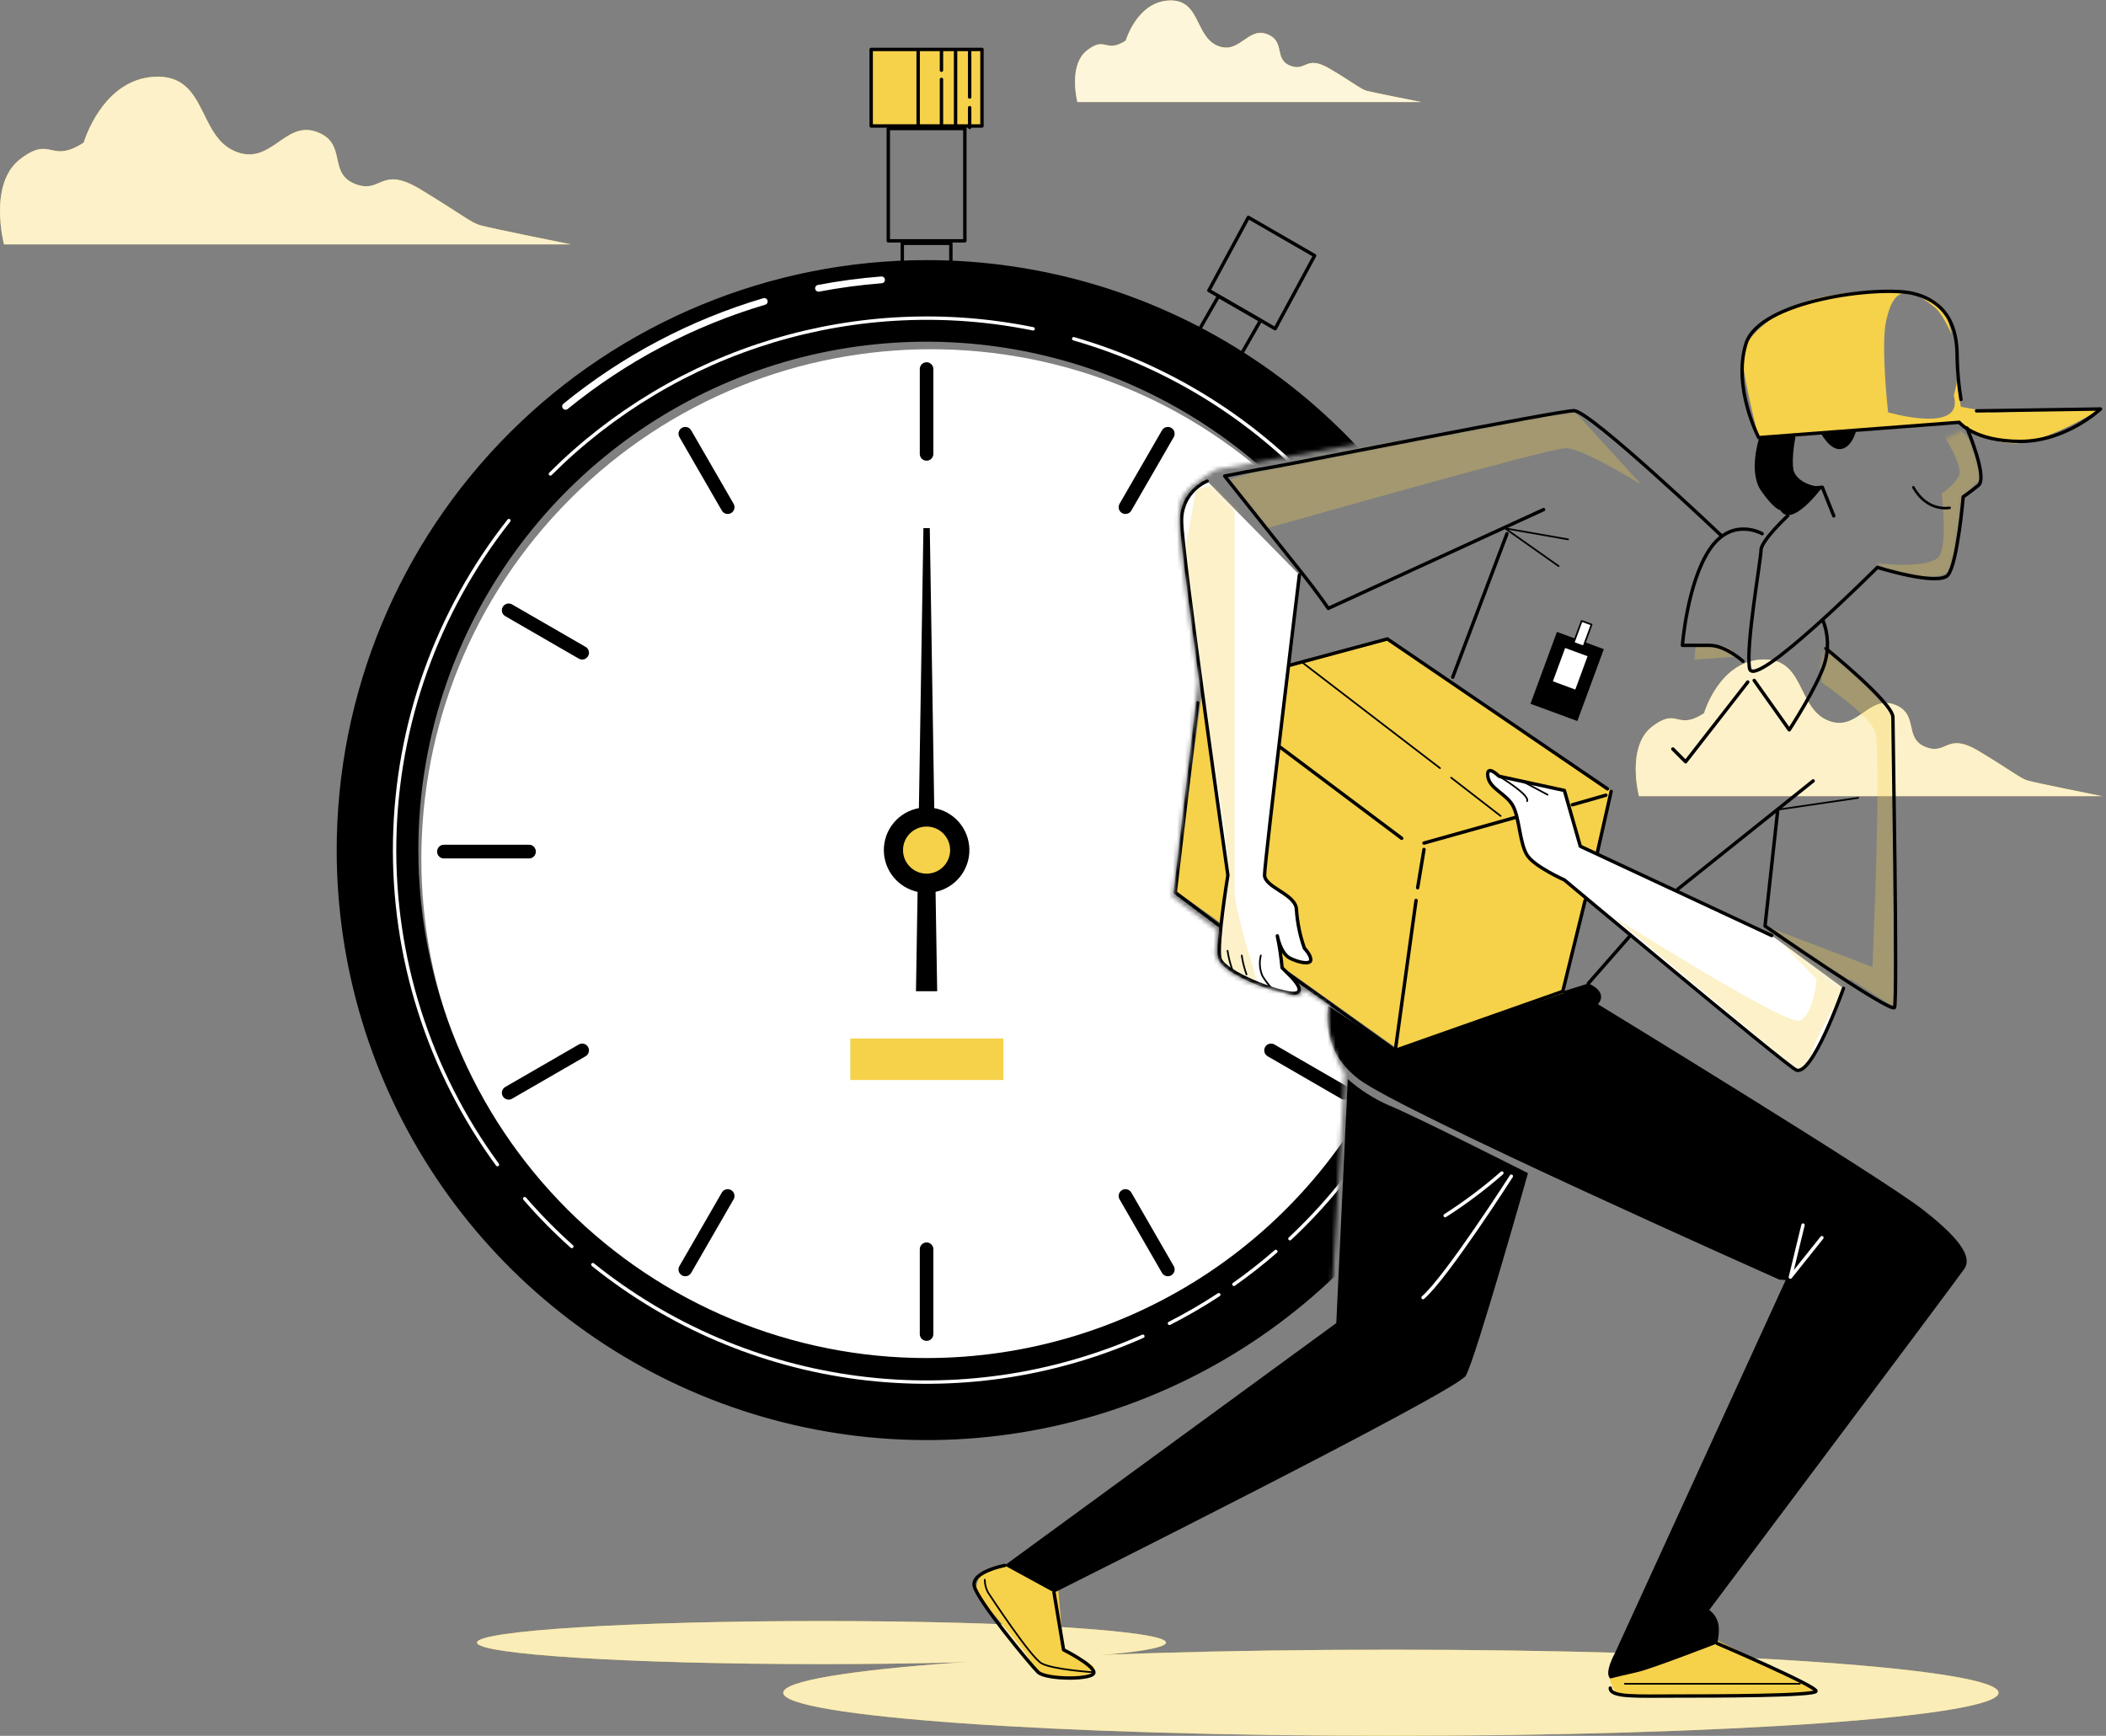 <svg width="518" height="427" viewBox="0 0 518 427" fill="none" xmlns="http://www.w3.org/2000/svg">
<rect x="0" y="0" width="518" height="427" fill="#808080" stroke="none"/>
<path d="M20.594 35.076C20.594 35.076 25.072 19.574 37.959 18.884C50.845 18.193 48.6 33.061 57.557 37.105C66.515 41.15 69.882 29.679 77.729 32.384C85.575 35.09 80.523 42.503 87.247 45.208C93.971 47.914 93.41 40.487 103.49 46.618C113.57 52.748 115.815 54.721 118.06 55.397C120.305 56.074 140.465 60.118 140.465 60.118H0.983C0.983 60.118 -2.946 45.265 4.901 39.191C12.747 33.117 12.186 40.487 20.594 35.076Z" fill="#F6D14A"/>
<path opacity="0.7" d="M20.594 35.076C20.594 35.076 25.072 19.574 37.959 18.884C50.845 18.193 48.6 33.061 57.557 37.105C66.515 41.15 69.882 29.679 77.729 32.384C85.575 35.09 80.523 42.503 87.247 45.208C93.971 47.914 93.41 40.487 103.49 46.618C113.57 52.748 115.815 54.721 118.06 55.397C120.305 56.074 140.465 60.118 140.465 60.118H0.983C0.983 60.118 -2.946 45.265 4.901 39.191C12.747 33.117 12.186 40.487 20.594 35.076Z" fill="white"/>
<path d="M276.895 9.992C276.895 9.992 279.619 0.578 287.419 0.127C295.219 -0.324 293.862 8.709 299.3 11.175C304.737 13.642 306.772 6.666 311.531 8.357C316.291 10.048 313.227 14.501 317.296 16.136C321.366 17.77 321.038 13.317 327.154 16.953C333.27 20.589 334.615 21.871 335.983 22.28C337.351 22.689 349.559 25.099 349.559 25.099H265.002C265.002 25.099 262.664 16.093 267.341 12.415C272.019 8.737 271.808 13.261 276.895 9.992Z" fill="#F6D14A"/>
<path opacity="0.8" d="M276.895 9.992C276.895 9.992 279.619 0.578 287.419 0.127C295.219 -0.324 293.862 8.709 299.3 11.175C304.737 13.642 306.772 6.666 311.531 8.357C316.291 10.048 313.227 14.501 317.296 16.136C321.366 17.77 321.038 13.317 327.154 16.953C333.27 20.589 334.615 21.871 335.983 22.28C337.351 22.689 349.559 25.099 349.559 25.099H265.002C265.002 25.099 262.664 16.093 267.341 12.415C272.019 8.737 271.808 13.261 276.895 9.992Z" fill="white"/>
<path d="M419.136 175.451C419.136 175.451 422.796 162.767 433.309 162.232C443.821 161.696 442.009 173.802 449.317 177.113C456.626 180.425 459.385 171.04 465.782 173.252C472.178 175.465 468.121 181.51 473.558 183.723C478.996 185.935 478.586 179.861 486.819 184.822C495.051 189.782 496.875 191.431 498.711 191.995C500.547 192.559 517 195.842 517 195.842H403.127C403.127 195.842 399.935 183.723 406.331 178.762C412.728 173.802 412.284 179.89 419.136 175.451Z" fill="#F6D14A"/>
<g opacity="0.7">
<path d="M419.136 175.451C419.136 175.451 422.796 162.767 433.309 162.232C443.821 161.696 442.009 173.802 449.317 177.113C456.626 180.425 459.385 171.04 465.782 173.252C472.178 175.465 468.121 181.51 473.558 183.723C478.996 185.935 478.586 179.861 486.819 184.822C495.051 189.782 496.875 191.431 498.711 191.995C500.547 192.559 517 195.842 517 195.842H403.127C403.127 195.842 399.935 183.723 406.331 178.762C412.728 173.802 412.284 179.89 419.136 175.451Z" fill="white"/>
</g>
<path d="M342.109 427C259.562 427 192.645 422.255 192.645 416.402C192.645 410.55 259.562 405.805 342.109 405.805C424.656 405.805 491.573 410.55 491.573 416.402C491.573 422.255 424.656 427 342.109 427Z" fill="#F6D14A"/>
<path d="M202.059 409.356C155.259 409.356 117.321 406.984 117.321 404.057C117.321 401.131 155.259 398.759 202.059 398.759C248.858 398.759 286.796 401.131 286.796 404.057C286.796 406.984 248.858 409.356 202.059 409.356Z" fill="#F6D14A"/>
<g opacity="0.6">
<path d="M342.109 427C259.562 427 192.645 422.255 192.645 416.402C192.645 410.55 259.562 405.805 342.109 405.805C424.656 405.805 491.573 410.55 491.573 416.402C491.573 422.255 424.656 427 342.109 427Z" fill="white"/>
<path d="M202.059 409.356C155.259 409.356 117.321 406.984 117.321 404.057C117.321 401.131 155.259 398.759 202.059 398.759C248.858 398.759 286.796 401.131 286.796 404.057C286.796 406.984 248.858 409.356 202.059 409.356Z" fill="white"/>
</g>
<path d="M343.194 258.384L316.912 239.557" stroke="black" stroke-width="0.835" stroke-linecap="round" stroke-linejoin="round"/>
<path d="M260.119 389.176L261.599 405.875C261.599 405.875 269.082 409.159 269.068 410.258C269.054 411.357 267.659 412.865 261.557 412.865C255.455 412.865 253.468 410.554 253.468 408.821C253.468 407.087 240.474 392.643 240.474 392.643C240.156 391.776 240.067 390.841 240.218 389.929C240.369 389.018 240.753 388.161 241.334 387.443C243.363 385.131 250.297 384.85 250.297 384.85L260.119 389.176Z" fill="#F6D14A"/>
<path d="M269.054 411.371C269.054 411.371 258.893 410.709 256.173 409.159C253.453 407.609 243.772 392.868 242.997 391.698C242.49 390.744 242.224 389.679 242.222 388.598" stroke="black" stroke-width="0.418" stroke-linecap="round" stroke-linejoin="round"/>
<path d="M247.098 385.089C247.098 385.089 238.854 386.653 239.643 390.191C240.432 393.728 253.369 409.413 255.328 411.329C257.287 413.246 269.42 413.288 269.054 411.329C268.687 409.37 261.599 405.833 261.599 405.833L259.246 391.741" stroke="black" stroke-width="0.835" stroke-linecap="round" stroke-linejoin="round"/>
<path d="M420.716 402.747L444.983 414.599C444.983 414.599 448.154 416.91 441.799 416.91C435.443 416.91 401.945 417.192 401.945 417.192C401.945 417.192 398.183 418.065 397.323 416.332C395.914 413.514 395.294 411.71 396.167 410.836C397.041 409.962 420.716 402.747 420.716 402.747Z" fill="#F6D14A"/>
<path d="M442.701 414.19H399.648" stroke="black" stroke-width="0.418" stroke-linecap="round" stroke-linejoin="round"/>
<path d="M422.351 404.255C422.351 404.255 447.069 414.852 446.675 416.022C446.28 417.192 421.576 417.206 412.162 417.206C402.749 417.206 396.069 417.6 396.069 415.247" stroke="black" stroke-width="0.835" stroke-linecap="round" stroke-linejoin="round"/>
<path d="M247.098 385.089L328.679 325.464L331.497 265.445C334.504 268.091 337.897 270.263 341.559 271.885C346.604 273.815 375.832 288.584 375.832 288.584C375.832 288.584 362.881 334.483 360.528 338.415C358.174 342.347 259.316 391.755 259.316 391.755L247.098 385.089Z" fill="black"/>
<path d="M396.083 412.894C396.083 412.894 399.226 412.104 402.749 411.315C406.272 410.526 422.366 404.269 422.366 404.269C422.684 402.989 422.817 401.669 422.76 400.351C422.719 399.501 422.486 398.672 422.078 397.925C421.67 397.178 421.099 396.534 420.407 396.039C420.407 396.039 481.61 314.444 483.174 312.091C484.739 309.737 483.569 305.805 472.971 297.575C462.374 289.345 393.039 247.026 393.039 247.026C395.703 243.869 390.686 241.924 390.686 241.924L384.401 243.883L343.209 258.398L326.734 247.42C326.734 247.42 323.986 257.609 334.189 265.459C344.392 273.308 437.67 314.782 437.67 314.782L439.22 314.881L397.253 406.566C397.253 406.566 394.434 411.583 396.083 412.894Z" fill="black"/>
<path d="M448.126 304.452L440.376 314.148L443.476 301.352" stroke="white" stroke-width="0.835" stroke-linecap="round" stroke-linejoin="round"/>
<path d="M371.731 289.331C371.731 289.331 355.835 314.148 350.015 319.193" stroke="white" stroke-width="0.835" stroke-linecap="round" stroke-linejoin="round"/>
<path d="M369.406 288.556C365.024 292.39 360.36 295.891 355.454 299.027" stroke="white" stroke-width="0.835" stroke-linecap="round" stroke-linejoin="round"/>
<g style="mix-blend-mode:multiply">
<path d="M341.531 157.173L396.576 194.687L384.541 244.292L343.687 257.99L289.178 219.151L295.759 169.25L341.531 157.173Z" fill="#F6D14A"/>
</g>
<path d="M396.28 194.687L392.785 210.188" stroke="black" stroke-width="0.835" stroke-linecap="round" stroke-linejoin="round"/>
<path d="M389.882 221.504L384.386 243.869L343.194 258.384L348.296 221.504" stroke="black" stroke-width="0.835" stroke-linecap="round" stroke-linejoin="round"/>
<path d="M348.69 218.376L350.254 208.962" stroke="black" stroke-width="0.835" stroke-linecap="round" stroke-linejoin="round"/>
<path d="M300.043 227.79L289.065 219.546L294.561 172.872" stroke="black" stroke-width="0.835" stroke-linecap="round" stroke-linejoin="round"/>
<path d="M344.772 206.214L314.952 183.85" stroke="black" stroke-width="0.835" stroke-linecap="round" stroke-linejoin="round"/>
<path d="M316.517 163.838L341.235 157.173L395.378 194.052" stroke="black" stroke-width="0.835" stroke-linecap="round" stroke-linejoin="round"/>
<path d="M394.984 195.617L386.74 197.97" stroke="black" stroke-width="0.835" stroke-linecap="round" stroke-linejoin="round"/>
<path d="M372.619 201.113L350.254 207.384" stroke="black" stroke-width="0.835" stroke-linecap="round" stroke-linejoin="round"/>
<path d="M320.449 163.063L354.186 188.951" stroke="black" stroke-width="0.418" stroke-linecap="round" stroke-linejoin="round"/>
<path d="M356.934 191.304L369.096 200.718" stroke="black" stroke-width="0.418" stroke-linecap="round" stroke-linejoin="round"/>
<path d="M319.604 141.417C319.604 141.417 311.036 212.091 311.036 215.233C311.036 218.376 318.885 219.94 318.885 223.858C319.105 227.071 319.764 230.238 320.844 233.272C320.844 233.272 322.408 234.85 322.408 236.09C322.408 237.33 319.66 236.879 317.307 235.71C314.953 234.54 314.178 230.214 314.178 230.214C314.717 232.806 315.107 235.426 315.348 238.063L316.912 239.627C316.912 239.627 321.619 243.94 318.491 244.334C315.362 244.729 300.833 239.233 300.044 235.71C299.254 232.187 302.016 215.304 302.016 215.304C302.016 215.304 290.63 135.668 290.63 128.213C290.575 126.129 291.144 124.077 292.264 122.319C293.384 120.562 295.004 119.179 296.915 118.348" fill="white"/>
<mask id="mask0_1026_5998" style="mask-type:luminance" maskUnits="userSpaceOnUse" x="290" y="118" width="33" height="127">
<path d="M319.604 141.417C319.604 141.417 311.036 212.091 311.036 215.233C311.036 218.376 318.885 219.94 318.885 223.858C319.105 227.071 319.764 230.238 320.844 233.272C320.844 233.272 322.408 234.85 322.408 236.09C322.408 237.33 319.66 236.879 317.307 235.71C314.953 234.54 314.178 230.214 314.178 230.214C314.717 232.806 315.107 235.426 315.348 238.063L316.912 239.627C316.912 239.627 321.619 243.94 318.491 244.334C315.362 244.729 300.833 239.233 300.044 235.71C299.254 232.187 302.016 215.304 302.016 215.304C302.016 215.304 290.63 135.668 290.63 128.213C290.575 126.129 291.144 124.077 292.264 122.319C293.384 120.562 295.004 119.179 296.915 118.348" fill="white"/>
</mask>
<g mask="url(#mask0_1026_5998)">
<g style="mix-blend-mode:multiply" opacity="0.3">
<path d="M290.686 138.134C292.335 131.863 294.124 120.476 294.124 120.476L301.593 118.207L311.458 130.059L303.665 125.267V219.306C303.665 224.097 309.654 242.657 309.654 242.657C309.654 242.657 297.267 240.05 299.268 228.776C301.269 217.502 303.665 219.306 300.071 196.547C296.478 173.788 288.981 144.447 290.686 138.134Z" fill="#F6D14A"/>
</g>
</g>
<path d="M319.604 141.417C319.604 141.417 311.036 212.091 311.036 215.233C311.036 218.376 318.885 219.94 318.885 223.858C319.105 227.071 319.764 230.238 320.844 233.272C320.844 233.272 322.408 234.85 322.408 236.09C322.408 237.33 319.66 236.879 317.307 235.71C314.953 234.54 314.178 230.214 314.178 230.214C314.717 232.806 315.107 235.426 315.348 238.063L316.912 239.627C316.912 239.627 321.619 243.94 318.491 244.334C315.362 244.729 300.833 239.233 300.044 235.71C299.254 232.187 302.016 215.304 302.016 215.304C302.016 215.304 290.63 135.668 290.63 128.213C290.575 126.129 291.144 124.077 292.264 122.319C293.384 120.562 295.004 119.179 296.915 118.348" stroke="black" stroke-width="0.835" stroke-linecap="round" stroke-linejoin="round"/>
<path d="M310.119 235.047C309.693 236.722 309.831 238.491 310.514 240.078C311.285 241.339 312.193 242.511 313.22 243.573" stroke="black" stroke-width="0.418" stroke-linecap="round" stroke-linejoin="round"/>
<path d="M305.427 235.047C305.658 236.633 306.05 238.191 306.596 239.698" stroke="black" stroke-width="0.418" stroke-linecap="round" stroke-linejoin="round"/>
<path d="M301.931 233.878C302.169 235.462 302.56 237.02 303.101 238.528" stroke="black" stroke-width="0.418" stroke-linecap="round" stroke-linejoin="round"/>
<path d="M428.664 87.007C429.115 82.948 437.233 75.282 448.507 73.027C459.78 70.772 471.97 70.772 476.48 74.436C478.171 75.775 479.298 78.889 480.031 82.243C479.228 80.524 477.607 77.043 475.93 75.648C467.63 68.729 465.319 72.83 463.938 78.875C462.557 84.921 464.403 101.423 464.403 101.423C464.403 101.423 483.315 106.961 480.553 97.266C480.958 95.884 481.241 94.469 481.398 93.038C481.398 93.757 481.398 94.194 481.398 94.194L482.3 100.056L489.966 101.465L516.601 100.62C516.601 100.62 503.044 109.075 495.378 109.075C490.424 108.871 485.677 107.033 481.877 103.847L432.554 107.61C432.554 107.61 428.213 91.065 428.664 87.007Z" fill="#F6D14A"/>
<path d="M486.162 101.071L516.658 100.606C516.658 100.606 508.202 108.582 496.928 108.582C485.654 108.582 481.906 103.889 481.906 103.889L432.582 107.652C432.582 107.652 426.142 95.377 429.426 84.597C432.709 73.816 462.303 70.194 470.533 72.181C480.708 74.647 481.384 83.244 481.384 87.937C481.459 91.398 481.774 94.849 482.329 98.266" stroke="black" stroke-width="0.835" stroke-linecap="round" stroke-linejoin="round"/>
<mask id="mask1_1026_5998" style="mask-type:luminance" maskUnits="userSpaceOnUse" x="430" y="105" width="58" height="61">
<path d="M483.808 105.298C483.808 105.298 488.98 117.502 486.626 119.391C484.273 121.279 482.878 122.209 482.878 122.209C482.878 122.209 481.469 138.627 479.129 141.445C476.79 144.264 461.767 139.571 461.767 139.571C461.767 139.571 431.314 170.053 430.327 164.416C429.341 158.779 433.146 137.641 433.146 135.329C433.146 133.018 439.713 126.874 439.713 126.874" fill="white"/>
</mask>
<g mask="url(#mask1_1026_5998)">
<g style="mix-blend-mode:multiply" opacity="0.3">
<path d="M457.653 105.989L477.565 106.341C477.565 106.341 483.202 114.726 481.793 117.178C480.702 118.874 479.261 120.315 477.565 121.406C477.565 121.406 478.974 132.595 477.213 136.443C475.451 140.29 461.486 138.528 461.486 138.528C464.576 140.356 468.051 141.437 471.632 141.685C478.27 142.376 480.356 140.98 481.412 137.133C482.469 133.286 482.822 122.238 482.822 122.238L487.684 117.178L484.189 107.736L480.341 103.903L457.653 105.989Z" fill="#F6D14A"/>
</g>
</g>
<path d="M483.808 105.298C483.808 105.298 488.98 117.502 486.626 119.391C484.273 121.279 482.878 122.209 482.878 122.209C482.878 122.209 481.469 138.627 479.129 141.445C476.79 144.264 461.767 139.571 461.767 139.571C461.767 139.571 431.314 170.053 430.327 164.416C429.341 158.779 433.146 137.641 433.146 135.329C433.146 133.018 439.713 126.874 439.713 126.874" stroke="black" stroke-width="0.835" stroke-linecap="round" stroke-linejoin="round"/>
<path d="M456.596 105.764C456.596 105.764 455.666 109.991 452.847 110.456C450.029 110.921 447.689 106.229 447.689 106.229L456.596 105.764Z" fill="black"/>
<path d="M432.723 107.652C432.723 107.652 429.905 116.107 433.203 120.786C436.5 125.465 437.881 125.479 437.881 125.479C440.7 130.172 448.211 119.842 448.211 119.842C448.211 119.842 442.574 119.588 441.165 115.84C439.755 112.091 441.728 106.609 441.728 106.609L432.723 107.652Z" fill="black"/>
<path d="M441.178 107.652C441.178 107.652 439.769 114.219 441.178 117.517C442.588 120.814 448.224 119.856 448.224 119.856L451.043 126.902" stroke="black" stroke-width="0.835" stroke-linecap="round" stroke-linejoin="round"/>
<path d="M479.539 124.915C479.539 124.915 474.099 126.085 470.618 119.87" stroke="black" stroke-width="0.626" stroke-linecap="round" stroke-linejoin="round"/>
<path d="M382.953 155.44L394.484 159.687L387.972 177.367L376.441 173.12L382.953 155.44Z" fill="black"/>
<path d="M384.971 159.395L390.486 161.426L387.466 169.625L381.952 167.594L384.971 159.395Z" fill="white"/>
<path d="M389.036 152.742L391.469 153.639L389.487 159.021L387.054 158.124L389.036 152.742Z" fill="white" stroke="black" stroke-width="0.418" stroke-linecap="round" stroke-linejoin="round"/>
<path d="M401.114 230.002L390.672 241.91" stroke="black" stroke-width="0.835" stroke-linecap="round" stroke-linejoin="round"/>
<mask id="mask2_1026_5998" style="mask-type:luminance" maskUnits="userSpaceOnUse" x="51" y="0" width="291" height="384">
<path d="M339.417 107.596L336.782 108.61L299.184 115.487C299.184 115.487 293.053 118.714 290.897 122.153C288.741 125.592 290.686 138.134 290.686 138.134L294.618 167.643L288.318 220.546L299.31 228.79L298.888 234.019C298.592 234.103 298.958 240.994 315.263 243.883C315.263 243.883 318.645 245.574 319.632 244.827C322.126 242.953 320.125 243.108 320.125 243.108L326.72 247.336C326.369 250.661 326.725 254.022 327.763 257.201C329.482 262.838 330.666 263.937 330.666 263.937L327.664 316.375L320.435 326.676L226.016 383.99H51.946V0H341.545V106.792L339.417 107.596Z" fill="white"/>
</mask>
<g mask="url(#mask2_1026_5998)">
<path d="M293.844 83.075L304.201 89.05L310.05 78.833L299.706 72.872L293.844 83.075Z" stroke="black" stroke-width="0.835" stroke-linecap="round" stroke-linejoin="round"/>
<path d="M297.338 71.448L313.643 80.862L323.353 62.88L307.048 53.467L297.338 71.448Z" stroke="black" stroke-width="0.835" stroke-linecap="round" stroke-linejoin="round"/>
<path d="M140.355 299.923C91.396 250.964 91.396 171.587 140.355 122.629C189.313 73.67 268.691 73.67 317.649 122.629C366.608 171.587 366.608 250.964 317.649 299.923C268.691 348.881 189.313 348.881 140.355 299.923Z" fill="white"/>
<path d="M227.904 64.402C256.528 64.394 284.511 72.874 308.315 88.771C332.119 104.667 350.674 127.266 361.634 153.708C372.593 180.15 375.465 209.249 369.886 237.324C364.307 265.399 350.528 291.188 330.29 311.431C310.053 331.674 284.268 345.461 256.195 351.048C228.122 356.636 199.022 353.772 172.576 342.82C146.131 331.869 123.527 313.32 107.623 289.521C91.72 265.722 83.232 237.741 83.232 209.117C83.232 170.744 98.473 133.941 125.603 106.803C152.733 79.665 189.531 64.414 227.904 64.402ZM227.904 334.483C252.711 334.483 276.96 327.127 297.585 313.346C318.211 299.564 334.287 279.976 343.78 257.058C353.272 234.14 355.756 208.922 350.917 184.592C346.077 160.263 334.132 137.915 316.591 120.374C299.051 102.833 276.703 90.888 252.373 86.048C228.043 81.209 202.825 83.693 179.907 93.186C156.989 102.679 137.401 118.754 123.619 139.38C109.838 160.006 102.482 184.255 102.482 209.061C102.482 225.532 105.726 241.841 112.029 257.058C118.332 272.275 127.571 286.101 139.217 297.748C150.864 309.395 164.69 318.633 179.907 324.936C195.124 331.239 211.434 334.483 227.904 334.483Z" fill="black" stroke="black" stroke-width="0.835" stroke-linecap="round" stroke-linejoin="round"/>
<path d="M139.108 99.957C153.531 88.206 170.143 79.436 187.981 74.154" stroke="white" stroke-width="1.67" stroke-linecap="round" stroke-linejoin="round"/>
<path d="M201.326 70.913C206.452 69.941 211.627 69.249 216.828 68.841" stroke="white" stroke-width="1.67" stroke-linecap="round" stroke-linejoin="round"/>
<path d="M122.352 286.485C105.445 263.398 96.567 235.408 97.076 206.796C97.585 178.185 107.453 150.529 125.171 128.058" stroke="white" stroke-width="0.835" stroke-linecap="round" stroke-linejoin="round"/>
<path d="M140.645 306.623C136.535 302.952 132.666 299.022 129.061 294.856" stroke="white" stroke-width="0.835" stroke-linecap="round" stroke-linejoin="round"/>
<path d="M281.104 328.705C259.11 338.473 234.851 341.996 210.987 338.889C187.123 335.782 164.576 326.164 145.816 311.09" stroke="white" stroke-width="0.835" stroke-linecap="round" stroke-linejoin="round"/>
<path d="M299.776 318.488C295.862 321.054 291.811 323.406 287.643 325.535" stroke="white" stroke-width="0.835" stroke-linecap="round" stroke-linejoin="round"/>
<path d="M313.812 307.835C310.512 310.707 307.069 313.411 303.496 315.938" stroke="white" stroke-width="0.835" stroke-linecap="round" stroke-linejoin="round"/>
<path d="M264.094 83.328C286.332 89.732 306.474 101.917 322.469 118.641C338.463 135.365 349.738 156.031 355.143 178.532C360.549 201.033 359.893 224.565 353.241 246.73C346.59 268.894 334.181 288.899 317.279 304.706" stroke="white" stroke-width="0.835" stroke-linecap="round" stroke-linejoin="round"/>
<path d="M135.374 116.587C150.682 101.298 169.538 90.037 190.257 83.808C210.976 77.579 232.916 76.577 254.117 80.89" stroke="white" stroke-width="0.835" stroke-linecap="round" stroke-linejoin="round"/>
<path d="M209.147 255.467H246.802V265.67H209.147V255.467Z" fill="#F6D14A"/>
<path d="M217.392 209.117C217.392 206.658 218.255 204.277 219.832 202.389C221.408 200.501 223.597 199.227 226.016 198.788L227.13 129.918H228.694L229.793 198.788C232.189 199.218 234.36 200.468 235.937 202.322C237.513 204.177 238.395 206.522 238.434 208.956C238.472 211.389 237.664 213.761 236.146 215.664C234.629 217.568 232.498 218.885 230.117 219.391L230.512 243.827H225.298L225.692 219.391C223.344 218.882 221.24 217.586 219.731 215.718C218.221 213.849 217.395 211.52 217.392 209.117ZM227.905 214.754C229.02 214.754 230.11 214.424 231.037 213.804C231.964 213.185 232.686 212.304 233.113 211.274C233.539 210.244 233.651 209.111 233.433 208.018C233.216 206.924 232.679 205.92 231.891 205.131C231.102 204.343 230.098 203.806 229.005 203.589C227.911 203.371 226.778 203.483 225.748 203.909C224.718 204.336 223.837 205.059 223.218 205.986C222.598 206.913 222.268 208.002 222.268 209.117C222.268 209.858 222.414 210.591 222.697 211.274C222.98 211.958 223.395 212.58 223.919 213.103C224.442 213.627 225.064 214.042 225.748 214.325C226.432 214.608 227.165 214.754 227.905 214.754Z" fill="black"/>
<path d="M227.905 214.909C224.706 214.909 222.113 212.316 222.113 209.117C222.113 205.918 224.706 203.325 227.905 203.325C231.104 203.325 233.697 205.918 233.697 209.117C233.697 212.316 231.104 214.909 227.905 214.909Z" fill="#F6D14A"/>
<path d="M227.905 90.783V111.654" stroke="black" stroke-width="3.34" stroke-linecap="round" stroke-linejoin="round"/>
<path d="M227.905 307.299V328.17" stroke="black" stroke-width="3.34" stroke-linecap="round" stroke-linejoin="round"/>
<path d="M287.248 106.694L276.82 124.76" stroke="black" stroke-width="3.34" stroke-linecap="round" stroke-linejoin="round"/>
<path d="M178.99 294.193L168.561 312.274" stroke="black" stroke-width="3.34" stroke-linecap="round" stroke-linejoin="round"/>
<path d="M330.695 150.126L312.628 160.569" stroke="black" stroke-width="3.34" stroke-linecap="round" stroke-linejoin="round"/>
<path d="M143.195 258.384L125.115 268.827" stroke="black" stroke-width="3.34" stroke-linecap="round" stroke-linejoin="round"/>
<path d="M109.219 209.484H130.089" stroke="black" stroke-width="3.34" stroke-linecap="round" stroke-linejoin="round"/>
<path d="M325.734 209.484H346.605" stroke="black" stroke-width="3.34" stroke-linecap="round" stroke-linejoin="round"/>
<path d="M109.219 209.484H130.089" stroke="black" stroke-width="3.34" stroke-linecap="round" stroke-linejoin="round"/>
<path d="M325.734 209.484H346.605" stroke="black" stroke-width="3.34" stroke-linecap="round" stroke-linejoin="round"/>
<path d="M125.115 150.126L143.195 160.569" stroke="black" stroke-width="3.34" stroke-linecap="round" stroke-linejoin="round"/>
<path d="M312.628 258.384L330.695 268.827" stroke="black" stroke-width="3.34" stroke-linecap="round" stroke-linejoin="round"/>
<path d="M168.561 106.694L178.99 124.76" stroke="black" stroke-width="3.34" stroke-linecap="round" stroke-linejoin="round"/>
<path d="M276.82 294.193L287.248 312.274" stroke="black" stroke-width="3.34" stroke-linecap="round" stroke-linejoin="round"/>
<path d="M221.93 59.85H233.88V70.42H221.93V59.85Z" stroke="black" stroke-width="0.835" stroke-linecap="round" stroke-linejoin="round"/>
<path d="M218.491 31.609H237.318V59.245H218.491V31.609Z" stroke="black" stroke-width="0.835" stroke-linecap="round" stroke-linejoin="round"/>
<path d="M214.573 12.162H241.828V30.989H214.573V12.162Z" fill="#F6D14A"/>
<path d="M214.278 12.162H241.532V30.989H214.278V12.162Z" stroke="black" stroke-width="0.835" stroke-linecap="round" stroke-linejoin="round"/>
<path d="M238.502 23.872V12.585" stroke="black" stroke-width="0.835" stroke-linecap="round" stroke-linejoin="round"/>
<path d="M238.502 31.342V26.48" stroke="black" stroke-width="0.835" stroke-linecap="round" stroke-linejoin="round"/>
<path d="M235.035 31.341V12.585" stroke="black" stroke-width="0.835" stroke-linecap="round" stroke-linejoin="round"/>
<path d="M231.569 17.277V12.585" stroke="black" stroke-width="0.835" stroke-linecap="round" stroke-linejoin="round"/>
<path d="M231.569 31.341V19.532" stroke="black" stroke-width="0.835" stroke-linecap="round" stroke-linejoin="round"/>
<path d="M225.833 31.341V12.585" stroke="black" stroke-width="0.835" stroke-linecap="round" stroke-linejoin="round"/>
</g>
<g style="mix-blend-mode:multiply" opacity="0.3">
<path d="M426.903 161.555L416.77 162.26L417.109 158.413C417.109 158.413 426.198 157.708 426.903 161.555Z" fill="#F6D14A"/>
</g>
<mask id="mask3_1026_5998" style="mask-type:luminance" maskUnits="userSpaceOnUse" x="434" y="159" width="33" height="89">
<path d="M449.113 159.526C449.113 159.526 465.587 172.872 465.587 176.437C465.587 180.002 466.77 246.265 465.981 247.829C465.192 249.393 434.132 227.79 434.132 227.79L437.275 199.154" fill="white"/>
</mask>
<g mask="url(#mask3_1026_5998)">
<g style="mix-blend-mode:multiply" opacity="0.3">
<path d="M454.82 241.502L434.132 227.79L460.556 237.866C460.556 237.866 462.951 183.962 461.147 179.777C459.344 175.591 447.971 167.798 447.971 167.798C447.971 167.798 448.647 163.458 444.983 161.809C442.471 160.87 439.703 160.87 437.19 161.809L434.583 162.796C437.585 161.104 442.433 157.68 449.888 150.718H450.057L448.253 152.452L449.042 159.498L456.962 165.966C458.752 167.77 465.516 176.367 465.516 176.367L465.911 247.759L455.158 240.839L454.82 241.502Z" fill="#F6D14A"/>
</g>
</g>
<path d="M449.113 159.526C449.113 159.526 465.587 172.872 465.587 176.437C465.587 180.002 466.77 246.265 465.981 247.829C465.192 249.393 434.132 227.79 434.132 227.79L437.275 199.154" stroke="black" stroke-width="0.835" stroke-linecap="round" stroke-linejoin="round"/>
<path d="M445.97 192.094L412.627 218.771" stroke="black" stroke-width="0.835" stroke-linecap="round" stroke-linejoin="round"/>
<mask id="mask4_1026_5998" style="mask-type:luminance" maskUnits="userSpaceOnUse" x="301" y="101" width="123" height="49">
<path d="M423.394 131.764C423.394 131.764 391.051 101.029 387.134 101.029C383.216 101.029 318.49 113.965 313.783 114.754C309.076 115.544 301.226 117.108 301.226 117.108C301.226 117.108 314.952 134.371 319.659 140.248C324.366 146.124 326.706 149.661 326.706 149.661L379.665 125.352" fill="white"/>
</mask>
<g mask="url(#mask4_1026_5998)">
<g style="mix-blend-mode:multiply" opacity="0.3">
<path d="M301.593 118.207L321.675 112.035L387.134 101.028L403.721 119.222C403.721 119.222 389.346 110.245 385.161 110.245C380.976 110.245 317.842 128.199 311.88 129.876L301.593 118.207Z" fill="#F6D14A"/>
</g>
</g>
<path d="M423.394 131.764C423.394 131.764 391.051 101.029 387.134 101.029C383.216 101.029 318.49 113.965 313.783 114.754C309.076 115.544 301.226 117.108 301.226 117.108C301.226 117.108 314.952 134.371 319.659 140.248C324.366 146.124 326.706 149.661 326.706 149.661L379.665 125.352" stroke="black" stroke-width="0.835" stroke-linecap="round" stroke-linejoin="round"/>
<path d="M370.66 131.285L357.315 166.586" stroke="black" stroke-width="0.835" stroke-linecap="round" stroke-linejoin="round"/>
<path d="M411.458 184.244L414.6 187.387L429.891 167.77" stroke="black" stroke-width="0.835" stroke-linecap="round" stroke-linejoin="round"/>
<path d="M385.696 132.68L370.181 129.96L383.371 139.261" stroke="black" stroke-width="0.418" stroke-linecap="round" stroke-linejoin="round"/>
<path d="M437.346 199.154L457.047 196.265" stroke="black" stroke-width="0.418" stroke-linecap="round" stroke-linejoin="round"/>
<path d="M448.323 152.466C449.739 155.97 449.879 159.861 448.718 163.458C446.759 169.334 440.093 179.537 440.093 179.537L431.469 167.376" stroke="black" stroke-width="0.835" stroke-linecap="round" stroke-linejoin="round"/>
<path d="M428.721 162.669C428.721 162.669 424.394 158.751 420.477 158.751H413.811C413.811 158.751 414.981 143.447 420.477 135.203C425.973 126.959 433.428 131.285 433.428 131.285" stroke="black" stroke-width="0.835" stroke-linecap="round" stroke-linejoin="round"/>
<path d="M435.781 230.143L388.698 208.173L384.781 194.447L368.701 190.952C368.701 190.952 365.559 187.81 365.953 190.952C366.348 194.095 370.66 195.264 372.224 198.407C373.789 201.55 373.803 207.821 375.762 210.569C377.72 213.317 384.781 216.459 384.781 216.459C384.781 216.459 437.74 260.78 441.658 263.134C445.575 265.487 453.425 243.122 453.425 243.122" fill="white"/>
<mask id="mask5_1026_5998" style="mask-type:luminance" maskUnits="userSpaceOnUse" x="365" y="189" width="89" height="75">
<path d="M435.781 230.143L388.698 208.173L384.781 194.447L368.701 190.952C368.701 190.952 365.559 187.81 365.953 190.952C366.348 194.095 370.66 195.264 372.224 198.407C373.789 201.55 373.803 207.821 375.762 210.569C377.72 213.317 384.781 216.459 384.781 216.459C384.781 216.459 437.74 260.78 441.658 263.134C445.575 265.487 453.425 243.122 453.425 243.122" fill="white"/>
</mask>
<g mask="url(#mask5_1026_5998)">
<g style="mix-blend-mode:multiply" opacity="0.3">
<path d="M454.82 241.502C453.002 244.419 445.576 256.496 445.054 261.231C444.448 266.628 439.657 261.231 439.657 261.231L396.534 225.309C396.534 225.309 439.065 252.24 442.588 251.042C446.111 249.844 446.816 240.867 446.816 240.867L434.133 227.79L454.82 241.502Z" fill="#F6D14A"/>
</g>
</g>
<path d="M435.781 230.143L388.698 208.173L384.781 194.447L368.701 190.952C368.701 190.952 365.559 187.81 365.953 190.952C366.348 194.095 370.66 195.264 372.224 198.407C373.789 201.55 373.803 207.821 375.762 210.569C377.72 213.317 384.781 216.459 384.781 216.459C384.781 216.459 437.74 260.78 441.658 263.134C445.575 265.487 453.425 243.122 453.425 243.122" stroke="black" stroke-width="0.835" stroke-linecap="round" stroke-linejoin="round"/>
<path d="M368.702 190.952C368.702 190.952 376.382 195.532 375.607 197.082" stroke="black" stroke-width="0.418" stroke-linecap="round" stroke-linejoin="round"/>
<path d="M374.832 192.39L380.652 195.49" stroke="black" stroke-width="0.418" stroke-linecap="round" stroke-linejoin="round"/>
</svg>
